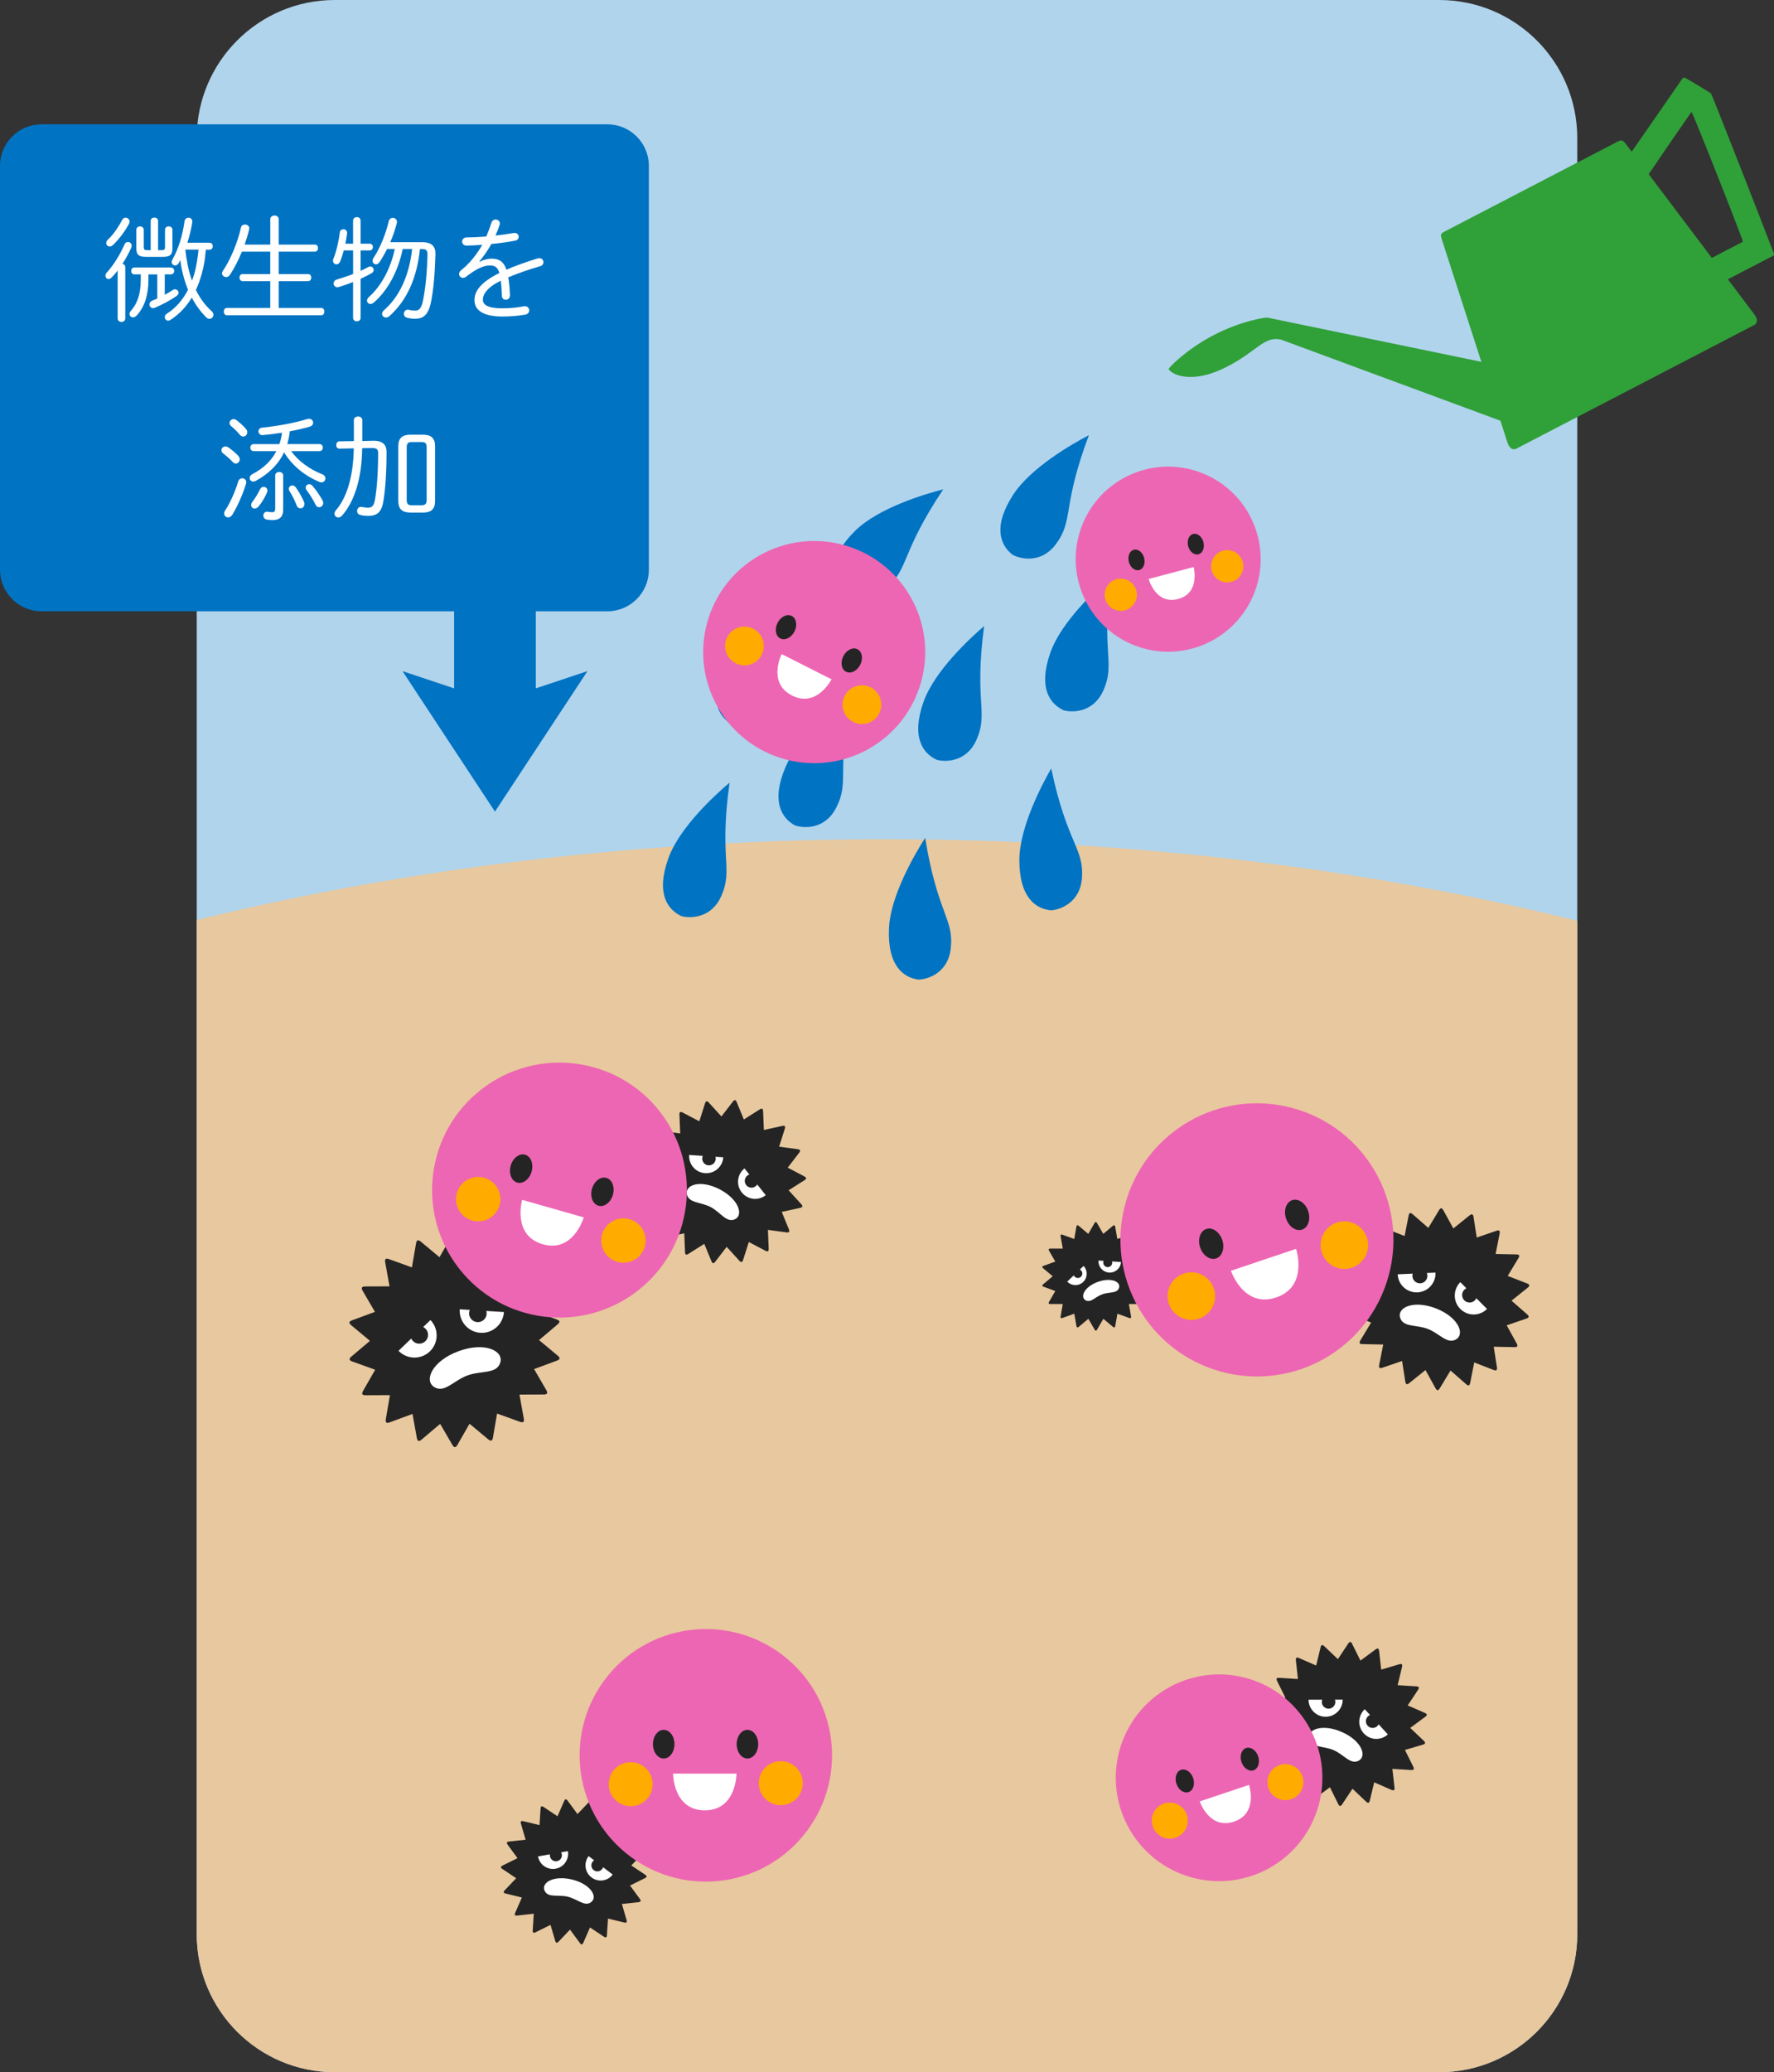 <?xml version="1.0" encoding="utf-8"?>
<!-- Generator: Adobe Illustrator 27.2.0, SVG Export Plug-In . SVG Version: 6.00 Build 0)  -->
<svg version="1.1" id="レイヤー_1" xmlns="http://www.w3.org/2000/svg" xmlns:xlink="http://www.w3.org/1999/xlink" x="0px"
	 y="0px" viewBox="0 0 514 600" style="enable-background:new 0 0 514 600;" xml:space="preserve">
<rect x="0" y="0" width="514" height="600" fill="#333333" stroke="none"/>
<style type="text/css">
	.st0{fill:#B0D4EC;}
	.st1{clip-path:url(#SVGID_00000106851231220172968220000016972966279406625933_);fill:#E8C89E;}
	.st2{fill:#30A038;}
	.st3{fill:#0073C3;}
	.st4{fill:#242424;}
	.st5{fill:#FFFFFF;}
	.st6{fill:#ED66B3;}
	.st7{fill:#FFAB00;}
</style>
<path class="st0" d="M417,600H97c-22.09,0-40-17.91-40-40V40C57,17.91,74.91,0,97,0h320c22.09,0,40,17.91,40,40v520
	C457,582.09,439.09,600,417,600z"/>
<g>
	<defs>
		<path id="SVGID_1_" d="M417,600H97c-22.09,0-40-17.91-40-40V40C57,17.91,74.91,0,97,0h320c22.09,0,40,17.91,40,40v520
			C457,582.09,439.09,600,417,600z"/>
	</defs>
	<clipPath id="SVGID_00000149380734761651067510000007064497320328268951_">
		<use xlink:href="#SVGID_1_"  style="overflow:visible;"/>
	</clipPath>
	
		<ellipse style="clip-path:url(#SVGID_00000149380734761651067510000007064497320328268951_);fill:#E8C89E;" cx="256.54" cy="510" rx="487.59" ry="267"/>
</g>
<path class="st2" d="M513.82,73.03c-2.09-5.64-17.82-45.73-18.07-45.97c-0.25-0.24-4.94-3.08-7.43-4.49
	c-0.3-0.17-0.68-0.09-0.88,0.2c-0.06,0.08-0.12,0.17-0.18,0.26c-2.87,4.18-10.5,15.15-14.49,20.89l-1.5-1.98
	c-0.71-0.94-1.25-1.63-2.3-1.08l-50.6,26.28c-1.05,0.54-0.99,1-0.63,2.13l11.47,35.5l-61.89-12.79c-0.41-0.18-7.69,0.91-15.61,5.02
	s-13.25,9.57-13.09,9.88c0.78,1.51,6.44,4.39,16.04-0.28c9.61-4.67,11.37-9.41,16.53-8.26l63.54,23.48l2.02,6.25
	c0.46,1.43,1.34,2.49,2.67,1.8l68.76-35.71c1.33-0.69,0.97-2.02,0.06-3.22l-7.6-10.07l13.13-6.82
	C514.17,73.83,513.96,73.4,513.82,73.03z M504.71,70.13l-8.73,4.54l-18.28-24.23c3.39-5.04,12.34-18.03,12.39-18.05
	c0.18-0.08,8.61,20.88,14.7,36.92C504.93,69.68,505.1,69.92,504.71,70.13z"/>
<g>
	<path class="st3" d="M305.9,157.61c-3.93,5.26-9.58,4.55-12.49,3.04c-3.46-2.67-5.88-7.96,0.03-17.22
		c5.14-8.06,17.53-15.06,22.06-17.43C307.59,147.02,311.21,150.5,305.9,157.61z"/>
	<path class="st3" d="M282.92,214.23c-2.64,6.01-8.31,6.59-11.48,5.78c-3.98-1.82-7.52-6.43-3.86-16.78
		c3.19-9.01,13.68-18.62,17.56-21.95C282.18,203.53,286.49,206.1,282.92,214.23z"/>
	<path class="st3" d="M223.57,206.14c-3.95,5.25-9.6,4.5-12.5,2.98c-3.45-2.68-5.84-7.99,0.1-17.22
		c5.17-8.04,17.59-14.98,22.14-17.33C225.31,195.56,228.92,199.05,223.57,206.14z"/>
	<path class="st3" d="M319.7,199.9c-2.64,6.01-8.31,6.59-11.48,5.78c-3.98-1.82-7.52-6.43-3.86-16.78
		c3.19-9.01,13.68-18.62,17.56-21.95C318.96,189.2,323.27,191.77,319.7,199.9z"/>
	<path class="st3" d="M256.75,170.27c-5.02,4.23-10.36,2.24-12.85,0.11c-2.76-3.39-3.91-9.09,3.95-16.76
		c6.84-6.68,20.5-10.67,25.45-11.94C260.81,160.34,263.55,164.55,256.75,170.27z"/>
	<path class="st3" d="M275.45,274.81c-0.79,6.52-6.05,8.71-9.33,8.84c-4.33-0.59-9.06-3.98-8.54-14.96
		c0.45-9.55,7.72-21.78,10.48-26.09C271.65,264.78,276.52,265.99,275.45,274.81z"/>
	<path class="st3" d="M242.2,234.02c-3.05,5.82-8.74,6.01-11.85,4.98c-3.84-2.09-7.06-6.93-2.7-17.01
		c3.8-8.77,14.92-17.64,19.02-20.7C242.2,223.3,246.32,226.16,242.2,234.02z"/>
	<path class="st3" d="M313.48,254.32c-0.49,6.55-5.64,8.98-8.9,9.27c-4.35-0.39-9.23-3.55-9.23-14.54c0-9.56,6.69-22.12,9.23-26.55
		C309.22,244.48,314.14,245.47,313.48,254.32z"/>
	<path class="st3" d="M208.94,259.55c-2.68,5.99-8.35,6.53-11.52,5.7c-3.96-1.85-7.48-6.48-3.74-16.81
		c3.25-8.99,13.81-18.53,17.71-21.83C208.27,248.84,212.57,251.44,208.94,259.55z"/>
</g>
<g>
	<path class="st4" d="M161.4,382.08l-6.72-2.42l3.55-6.2c0,0,0.33-0.57,0.15-0.88c-0.18-0.31-0.84-0.3-0.84-0.3l-7.14,0.03
		l1.21-7.04c0,0,0.12-0.65-0.16-0.88c-0.27-0.23-0.89,0-0.89,0l-6.7,2.47l-1.27-7.03c0,0-0.11-0.65-0.45-0.77
		c-0.34-0.12-0.84,0.31-0.84,0.31l-5.45,4.61l-3.59-6.17c0,0-0.33-0.57-0.69-0.57c-0.36,0-0.68,0.58-0.68,0.58l-3.55,6.2l-5.49-4.57
		c0,0-0.04-0.03-0.11-0.08c-0.01-0.01-0.03-0.02-0.05-0.03c-0.01-0.01-0.02-0.01-0.03-0.02c-0.18-0.11-0.45-0.25-0.66-0.17
		c-0.33,0.12-0.44,0.78-0.44,0.78l-1.21,7.04l-6.72-2.42c0,0-0.62-0.23-0.89,0c-0.27,0.23-0.15,0.88-0.15,0.88l1.27,7.03l-7.14,0.03
		c0,0-0.66,0-0.84,0.31c-0.18,0.31,0.16,0.88,0.16,0.88l3.59,6.17l-6.7,2.47c0,0-0.62,0.22-0.68,0.58
		c-0.06,0.35,0.45,0.77,0.45,0.77l5.49,4.57l-5.45,4.61c0,0-0.51,0.42-0.45,0.77c0.06,0.35,0.69,0.57,0.69,0.57l6.72,2.42l-3.55,6.2
		c0,0-0.33,0.57-0.15,0.88c0.18,0.31,0.84,0.3,0.84,0.3l7.14-0.03l-1.21,7.04c0,0-0.12,0.65,0.16,0.88
		c0.27,0.23,0.89-0.01,0.89-0.01l6.7-2.47l1.27,7.03c0,0,0.11,0.65,0.45,0.77c0.34,0.12,0.84-0.31,0.84-0.31l5.45-4.61l3.59,6.17
		c0,0,0.33,0.57,0.69,0.57c0.36,0,0.68-0.58,0.68-0.58l3.55-6.2l5.49,4.57c0,0,0.51,0.43,0.84,0.3c0.33-0.12,0.44-0.78,0.44-0.78
		l1.21-7.04l6.72,2.42c0,0,0.62,0.23,0.89,0c0.27-0.23,0.15-0.88,0.15-0.88l-1.27-7.03l7.14-0.03c0,0,0.66,0,0.84-0.31
		c0.18-0.31-0.16-0.88-0.16-0.88l-3.59-6.17l6.7-2.47c0,0,0.62-0.22,0.68-0.58c0.06-0.35-0.45-0.77-0.45-0.77l-5.49-4.57l5.45-4.61
		c0,0,0.51-0.42,0.45-0.77C162.03,382.3,161.4,382.08,161.4,382.08z"/>
	<path class="st5" d="M122.62,384.24c0.98,0.49,1.57,1.59,1.36,2.73c-0.25,1.38-1.57,2.3-2.96,2.05c-0.85-0.15-1.53-0.72-1.86-1.45
		l-3.69,3.55c2.46,2.55,6.52,2.63,9.08,0.17c2.55-2.46,2.63-6.52,0.17-9.08L122.62,384.24z"/>
	<path class="st5" d="M146.01,379.9l-5.11-0.32c0.22,0.78,0.07,1.64-0.48,2.31c-0.89,1.09-2.5,1.24-3.58,0.35
		c-0.89-0.73-1.16-1.95-0.72-2.96l-2.92-0.18c-0.22,3.54,2.46,6.59,6,6.81C142.73,386.13,145.78,383.44,146.01,379.9z"/>
	<path class="st5" d="M132.85,391.24c-7.67,2.82-10.17,8.58-6.94,10.44c2.94,1.7,5.57-1.97,9.52-3.42c3.95-1.45,8.33-0.37,9.47-3.57
		C146.15,391.17,140.52,388.41,132.85,391.24z"/>
</g>
<g>
	<path class="st4" d="M228.59,355.99l-2.09-5.09l5.38-1.18c0,0,0.5-0.11,0.58-0.37c0.08-0.26-0.26-0.64-0.26-0.64l-3.71-4.07
		l4.65-2.94c0,0,0.43-0.27,0.42-0.54c-0.01-0.27-0.46-0.51-0.46-0.51l-4.87-2.56l3.36-4.36c0,0,0.31-0.4,0.21-0.66
		c-0.1-0.25-0.61-0.32-0.61-0.32l-5.45-0.73l1.67-5.24c0,0,0.16-0.48-0.03-0.69c-0.18-0.2-0.68-0.09-0.68-0.09l-5.38,1.18l-0.22-5.5
		c0,0,0-0.04-0.01-0.1c0-0.01,0-0.03-0.01-0.04c0-0.01,0-0.02,0-0.02c-0.03-0.16-0.09-0.39-0.24-0.47
		c-0.24-0.13-0.67,0.15-0.67,0.15l-4.65,2.94l-2.09-5.09c0,0-0.19-0.47-0.46-0.51c-0.27-0.04-0.58,0.37-0.58,0.37l-3.36,4.36
		l-3.71-4.07c0,0-0.34-0.38-0.61-0.32c-0.27,0.06-0.42,0.55-0.42,0.55l-1.67,5.24l-4.87-2.56c0,0-0.45-0.24-0.68-0.09
		c-0.23,0.15-0.21,0.66-0.21,0.66l0.22,5.5l-5.45-0.73c0,0-0.5-0.07-0.67,0.15c-0.17,0.22,0.03,0.69,0.03,0.69l2.09,5.09l-5.38,1.18
		c0,0-0.5,0.11-0.58,0.37c-0.08,0.26,0.26,0.64,0.26,0.64l3.71,4.07l-4.65,2.94c0,0-0.43,0.27-0.42,0.54
		c0.01,0.27,0.46,0.51,0.46,0.51l4.87,2.56l-3.36,4.36c0,0-0.31,0.4-0.21,0.66c0.1,0.25,0.61,0.32,0.61,0.32l5.45,0.73l-1.67,5.24
		c0,0-0.16,0.48,0.03,0.69c0.18,0.2,0.68,0.09,0.68,0.09l5.38-1.18l0.22,5.5c0,0,0.02,0.51,0.26,0.64c0.24,0.13,0.67-0.15,0.67-0.15
		l4.65-2.94l2.09,5.09c0,0,0.19,0.47,0.46,0.51c0.27,0.04,0.58-0.37,0.58-0.37l3.36-4.36l3.71,4.07c0,0,0.34,0.38,0.61,0.32
		c0.27-0.06,0.42-0.55,0.42-0.55l1.67-5.24l4.87,2.56c0,0,0.45,0.24,0.68,0.09c0.23-0.15,0.21-0.66,0.21-0.66l-0.22-5.5l5.45,0.73
		c0,0,0.5,0.07,0.67-0.15C228.78,356.46,228.59,355.99,228.59,355.99z"/>
	<path class="st5" d="M207.3,334.94c0.23,0.82-0.1,1.72-0.85,2.19c-0.92,0.57-2.13,0.29-2.7-0.63c-0.35-0.57-0.38-1.25-0.13-1.82
		l-3.94-0.27c-0.19,2.73,1.87,5.09,4.6,5.28c2.73,0.19,5.09-1.87,5.28-4.6L207.3,334.94z"/>
	<path class="st5" d="M221.87,346.06l-2.46-3.09c-0.33,0.53-0.9,0.89-1.57,0.92c-1.08,0.05-2-0.79-2.05-1.87
		c-0.04-0.89,0.52-1.67,1.32-1.95l-1.4-1.76c-2.14,1.7-2.49,4.82-0.79,6.95C216.62,347.41,219.73,347.76,221.87,346.06z"/>
	<path class="st5" d="M208.59,344.4c-5.58-2.93-10.16-1.38-9.56,1.43c0.55,2.56,4.01,2.17,6.88,3.67c2.87,1.51,4.52,4.57,6.93,3.57
		C215.5,351.97,214.17,347.33,208.59,344.4z"/>
</g>
<g>
	<path class="st4" d="M409.52,511.62l-2.45-4.93l5.28-1.56c0,0,0.49-0.14,0.55-0.41c0.06-0.27-0.31-0.62-0.31-0.62l-3.99-3.79
		l4.43-3.27c0,0,0.41-0.3,0.38-0.57c-0.03-0.27-0.5-0.47-0.5-0.47l-5.04-2.2l3.04-4.58c0,0,0.29-0.42,0.16-0.67
		c-0.12-0.25-0.63-0.27-0.63-0.27l-5.49-0.34l1.29-5.35c0,0,0.12-0.5-0.08-0.68c-0.2-0.19-0.69-0.04-0.69-0.04l-5.28,1.56
		l-0.61-5.47c0,0,0-0.04-0.02-0.1c0-0.01-0.01-0.03-0.01-0.04c0-0.01,0-0.02,0-0.02c-0.04-0.16-0.12-0.38-0.28-0.45
		c-0.25-0.11-0.66,0.2-0.66,0.2l-4.43,3.27l-2.45-4.93c0,0-0.22-0.46-0.5-0.48c-0.27-0.02-0.55,0.41-0.55,0.41l-3.04,4.58
		l-3.99-3.79c0,0-0.37-0.35-0.63-0.28c-0.26,0.08-0.38,0.57-0.38,0.57l-1.29,5.35l-5.04-2.2c0,0-0.47-0.21-0.69-0.04
		c-0.22,0.16-0.16,0.67-0.16,0.67l0.61,5.47l-5.49-0.34c0,0-0.51-0.04-0.66,0.19c-0.15,0.23,0.08,0.68,0.08,0.68l2.45,4.93
		l-5.28,1.56c0,0-0.49,0.14-0.55,0.41c-0.06,0.27,0.31,0.62,0.31,0.62l3.99,3.79l-4.43,3.27c0,0-0.41,0.3-0.38,0.57
		c0.03,0.27,0.5,0.47,0.5,0.47l5.04,2.2l-3.04,4.59c0,0-0.29,0.42-0.16,0.67c0.12,0.25,0.63,0.27,0.63,0.27l5.49,0.34l-1.29,5.35
		c0,0-0.12,0.49,0.08,0.68c0.2,0.19,0.69,0.04,0.69,0.04l5.28-1.56l0.61,5.47c0,0,0.05,0.51,0.3,0.62c0.25,0.11,0.66-0.2,0.66-0.2
		l4.43-3.27l2.45,4.93c0,0,0.22,0.46,0.5,0.48c0.27,0.02,0.55-0.41,0.55-0.41l3.04-4.58l3.99,3.79c0,0,0.37,0.35,0.63,0.28
		c0.26-0.08,0.38-0.57,0.38-0.57l1.29-5.35l5.04,2.2c0,0,0.47,0.21,0.69,0.04c0.22-0.16,0.16-0.67,0.16-0.67l-0.62-5.47l5.49,0.34
		c0,0,0.51,0.04,0.66-0.19C409.75,512.07,409.52,511.62,409.52,511.62z"/>
	<path class="st5" d="M386.79,492.13c0.28,0.8,0.02,1.72-0.7,2.24c-0.88,0.64-2.1,0.44-2.74-0.44c-0.39-0.54-0.47-1.22-0.26-1.8
		l-3.95,0.01c0.01,2.73,2.23,4.94,4.96,4.94c2.73-0.01,4.94-2.23,4.94-4.96L386.79,492.13z"/>
	<path class="st5" d="M402.12,502.19l-2.67-2.91c-0.29,0.55-0.84,0.95-1.5,1.03c-1.08,0.13-2.05-0.64-2.18-1.72
		c-0.1-0.88,0.4-1.7,1.18-2.03l-1.52-1.66c-2.01,1.85-2.14,4.98-0.29,6.99C396.98,503.91,400.11,504.04,402.12,502.19z"/>
	<path class="st5" d="M388.75,501.48c-5.77-2.52-10.23-0.65-9.43,2.11c0.73,2.51,4.15,1.88,7.12,3.17c2.97,1.3,4.83,4.24,7.17,3.07
		C396.19,508.54,394.53,504,388.75,501.48z"/>
</g>
<g>
	<path class="st4" d="M185.44,549.89l-2.9-3.94l4.38-2.17c0,0,0.41-0.2,0.42-0.44c0.02-0.24-0.36-0.49-0.36-0.49l-4.07-2.71
		l3.37-3.53c0,0,0.31-0.33,0.25-0.56c-0.07-0.23-0.51-0.34-0.51-0.34l-4.75-1.16l1.96-4.47c0,0,0.18-0.41,0.04-0.61
		c-0.14-0.2-0.59-0.14-0.59-0.14l-4.86,0.54l0.31-4.87c0,0,0.03-0.45-0.17-0.59c-0.2-0.14-0.61,0.07-0.61,0.07l-4.38,2.17
		l-1.37-4.69c0,0-0.01-0.04-0.03-0.09c0-0.01-0.01-0.02-0.01-0.04c0-0.01-0.01-0.01-0.01-0.02c-0.06-0.13-0.16-0.32-0.31-0.35
		c-0.24-0.06-0.55,0.27-0.55,0.27l-3.37,3.53l-2.9-3.94c0,0-0.27-0.37-0.51-0.34c-0.24,0.03-0.42,0.44-0.42,0.44l-1.96,4.47
		l-4.07-2.71c0,0-0.38-0.25-0.59-0.15c-0.22,0.11-0.24,0.56-0.24,0.56l-0.31,4.87l-4.75-1.15c0,0-0.44-0.11-0.61,0.07
		c-0.17,0.18-0.04,0.61-0.04,0.61l1.37,4.69l-4.86,0.54c0,0-0.45,0.05-0.55,0.27c-0.1,0.22,0.17,0.59,0.17,0.59l2.89,3.94
		l-4.38,2.17c0,0-0.41,0.2-0.42,0.44c-0.02,0.24,0.36,0.49,0.36,0.49l4.07,2.71l-3.37,3.53c0,0-0.32,0.33-0.25,0.56
		c0.07,0.23,0.51,0.34,0.51,0.34l4.75,1.16l-1.96,4.48c0,0-0.19,0.41-0.04,0.61c0.15,0.2,0.59,0.14,0.59,0.14l4.86-0.54l-0.31,4.88
		c0,0-0.03,0.45,0.17,0.59c0.2,0.13,0.61-0.07,0.61-0.07l4.38-2.17l1.37,4.69c0,0,0.12,0.44,0.36,0.49
		c0.24,0.06,0.55-0.27,0.55-0.27l3.37-3.53l2.9,3.94c0,0,0.27,0.37,0.51,0.34c0.24-0.03,0.42-0.44,0.42-0.44l1.96-4.47l4.07,2.71
		c0,0,0.38,0.25,0.59,0.15c0.22-0.11,0.24-0.56,0.24-0.56l0.31-4.87l4.75,1.15c0,0,0.44,0.11,0.61-0.07
		c0.17-0.18,0.04-0.61,0.04-0.61l-1.37-4.69l4.86-0.54c0,0,0.45-0.05,0.55-0.27C185.72,550.26,185.44,549.89,185.44,549.89z"/>
	<path class="st5" d="M162.58,536.33c0.37,0.66,0.29,1.5-0.27,2.07c-0.67,0.69-1.77,0.71-2.46,0.04c-0.43-0.41-0.6-0.99-0.51-1.53
		l-3.45,0.61c0.42,2.39,2.7,3.98,5.09,3.56c2.39-0.42,3.98-2.7,3.56-5.09L162.58,536.33z"/>
	<path class="st5" d="M177.53,542.78l-2.78-2.13c-0.17,0.52-0.59,0.96-1.16,1.13c-0.92,0.28-1.89-0.25-2.17-1.17
		c-0.23-0.76,0.09-1.55,0.72-1.96l-1.59-1.22c-1.48,1.92-1.11,4.68,0.81,6.16C173.29,545.07,176.05,544.71,177.53,542.78z"/>
	<path class="st5" d="M165.73,544.21c-5.44-1.32-9.05,1-7.92,3.29c1.02,2.08,3.91,1.01,6.71,1.69c2.8,0.68,4.88,2.97,6.74,1.58
		C173.31,549.24,171.16,545.53,165.73,544.21z"/>
</g>
<g>
	<path class="st4" d="M439.49,389.08l-2.94-5.34l5.77-1.97c0,0,0.54-0.18,0.59-0.48c0.06-0.3-0.37-0.67-0.37-0.67l-4.59-4.01
		l4.75-3.82c0,0,0.44-0.35,0.4-0.65c-0.05-0.3-0.58-0.5-0.58-0.5l-5.68-2.2l3.15-5.21c0,0,0.29-0.48,0.15-0.75
		c-0.15-0.27-0.71-0.27-0.71-0.27l-6.09-0.12l1.18-5.98c0,0,0.11-0.56-0.12-0.75c-0.23-0.2-0.76-0.01-0.76-0.01l-5.77,1.97
		l-0.94-6.02c0,0-0.01-0.05-0.02-0.11c0-0.02-0.01-0.03-0.01-0.05c0-0.01-0.01-0.02-0.01-0.03c-0.05-0.17-0.15-0.42-0.33-0.49
		c-0.28-0.11-0.72,0.25-0.72,0.25l-4.75,3.82l-2.94-5.34c0,0-0.27-0.5-0.57-0.5c-0.3-0.01-0.59,0.48-0.59,0.48l-3.15,5.21
		l-4.59-4.01c0,0-0.42-0.37-0.71-0.28c-0.29,0.1-0.39,0.65-0.39,0.65l-1.18,5.98l-5.68-2.2c0,0-0.52-0.21-0.76-0.02
		c-0.24,0.19-0.15,0.75-0.15,0.75l0.94,6.02l-6.09-0.12c0,0-0.56-0.02-0.72,0.24c-0.16,0.26,0.12,0.75,0.12,0.75l2.94,5.34
		l-5.77,1.97c0,0-0.54,0.18-0.6,0.48c-0.06,0.3,0.37,0.67,0.37,0.67l4.59,4.01l-4.75,3.82c0,0-0.44,0.35-0.4,0.65
		c0.05,0.3,0.58,0.5,0.58,0.5l5.68,2.2l-3.15,5.22c0,0-0.3,0.48-0.15,0.75c0.15,0.27,0.71,0.27,0.71,0.27l6.09,0.12l-1.18,5.98
		c0,0-0.11,0.55,0.12,0.75c0.23,0.2,0.76,0.01,0.76,0.01l5.77-1.97l0.94,6.02c0,0,0.08,0.56,0.37,0.67
		c0.28,0.11,0.72-0.25,0.72-0.25l4.75-3.82l2.94,5.34c0,0,0.27,0.5,0.57,0.5c0.3,0.01,0.59-0.48,0.59-0.48l3.15-5.22l4.59,4.01
		c0,0,0.42,0.38,0.71,0.28c0.29-0.1,0.39-0.65,0.39-0.65l1.18-5.98l5.68,2.2c0,0,0.52,0.21,0.76,0.02c0.24-0.19,0.15-0.75,0.15-0.75
		l-0.94-6.02l6.09,0.12c0,0,0.56,0.01,0.72-0.24C439.76,389.57,439.49,389.08,439.49,389.08z"/>
	<path class="st5" d="M413.42,368.59c0.35,0.87,0.11,1.9-0.66,2.52c-0.94,0.75-2.31,0.59-3.05-0.35c-0.46-0.58-0.58-1.32-0.38-1.98
		l-4.36,0.19c0.13,3.02,2.69,5.37,5.72,5.23c3.02-0.14,5.37-2.7,5.23-5.72L413.42,368.59z"/>
	<path class="st5" d="M430.85,379l-3.09-3.09c-0.3,0.62-0.88,1.09-1.61,1.21c-1.18,0.19-2.3-0.61-2.49-1.8
		c-0.16-0.97,0.36-1.9,1.21-2.31l-1.76-1.76c-2.14,2.14-2.14,5.61,0,7.75C425.24,381.14,428.71,381.14,430.85,379z"/>
	<path class="st5" d="M416.03,378.84c-6.51-2.52-11.35-0.24-10.33,2.78c0.92,2.74,4.68,1.88,8.03,3.18c3.35,1.3,5.55,4.46,8.08,3.05
		C424.59,386.3,422.53,381.35,416.03,378.84z"/>
</g>
<g>
	<path class="st4" d="M332.66,366.56l-3.42-1.25l1.82-3.15c0,0,0.17-0.29,0.08-0.45c-0.09-0.16-0.43-0.16-0.43-0.16l-3.64,0
		l0.63-3.59c0,0,0.06-0.33-0.08-0.45c-0.14-0.12-0.46,0-0.46,0l-3.42,1.24l-0.63-3.59c0,0-0.06-0.33-0.23-0.39
		c-0.17-0.06-0.43,0.16-0.43,0.16l-2.79,2.34l-1.82-3.15c0,0-0.17-0.29-0.35-0.29c-0.18,0-0.35,0.29-0.35,0.29l-1.82,3.15
		l-2.79-2.34c0,0-0.02-0.02-0.05-0.04c-0.01-0.01-0.02-0.01-0.02-0.02c0,0-0.01-0.01-0.01-0.01c-0.09-0.06-0.23-0.13-0.34-0.09
		c-0.17,0.06-0.23,0.39-0.23,0.39l-0.63,3.59l-3.42-1.25c0,0-0.32-0.12-0.45,0c-0.14,0.12-0.08,0.45-0.08,0.45l0.63,3.58l-3.64,0
		c0,0-0.34,0-0.43,0.15c-0.09,0.16,0.08,0.45,0.08,0.45l1.82,3.15l-3.42,1.24c0,0-0.32,0.11-0.35,0.29
		c-0.03,0.18,0.23,0.39,0.23,0.39l2.79,2.34l-2.79,2.34c0,0-0.26,0.21-0.23,0.39c0.03,0.18,0.35,0.29,0.35,0.29l3.42,1.25
		l-1.82,3.15c0,0-0.17,0.29-0.08,0.45c0.09,0.16,0.43,0.16,0.43,0.16l3.64,0l-0.63,3.59c0,0-0.06,0.33,0.08,0.45
		c0.14,0.12,0.46,0,0.46,0l3.42-1.24l0.63,3.59c0,0,0.06,0.33,0.23,0.39c0.17,0.06,0.43-0.16,0.43-0.16l2.79-2.34l1.82,3.15
		c0,0,0.17,0.29,0.35,0.29c0.18,0,0.35-0.29,0.35-0.29l1.82-3.15l2.79,2.34c0,0,0.26,0.22,0.43,0.16c0.17-0.06,0.23-0.4,0.23-0.4
		l0.63-3.58l3.42,1.25c0,0,0.32,0.12,0.45,0c0.14-0.12,0.08-0.45,0.08-0.45l-0.63-3.59l3.64,0c0,0,0.34,0,0.43-0.15
		c0.09-0.16-0.08-0.45-0.08-0.45l-1.82-3.15l3.42-1.24c0,0,0.32-0.11,0.35-0.29c0.03-0.18-0.23-0.39-0.23-0.39l-2.79-2.34l2.79-2.34
		c0,0,0.26-0.22,0.23-0.39C332.98,366.68,332.66,366.56,332.66,366.56z"/>
	<path class="st5" d="M312.88,367.59c0.5,0.25,0.8,0.81,0.69,1.39c-0.13,0.71-0.81,1.17-1.51,1.04c-0.43-0.08-0.78-0.37-0.95-0.74
		l-1.89,1.8c1.25,1.31,3.32,1.36,4.63,0.11c1.31-1.25,1.36-3.32,0.11-4.63L312.88,367.59z"/>
	<path class="st5" d="M324.81,365.42l-2.6-0.18c0.11,0.4,0.03,0.84-0.25,1.18c-0.46,0.55-1.28,0.63-1.83,0.17
		c-0.45-0.38-0.59-1-0.36-1.51l-1.49-0.1c-0.12,1.8,1.24,3.36,3.05,3.49C323.13,368.59,324.69,367.23,324.81,365.42z"/>
	<path class="st5" d="M318.08,371.17c-3.92,1.42-5.2,4.35-3.56,5.31c1.49,0.87,2.84-0.99,4.86-1.73c2.02-0.73,4.25-0.17,4.83-1.8
		C324.86,371.17,322,369.75,318.08,371.17z"/>
</g>
<path class="st3" d="M176,177H12c-6.6,0-12-5.4-12-12V48c0-6.6,5.4-12,12-12h164c6.6,0,12,5.4,12,12v117
	C188,171.6,182.6,177,176,177z"/>
<g>
	<path class="st5" d="M34.08,78.35c-0.56,0.73-1.12,1.39-1.65,1.91c-0.33,0.36-0.66,0.53-0.99,0.53c-0.5,0-0.89-0.43-0.89-0.96
		c0-0.3,0.13-0.63,0.43-0.96c1.81-1.95,3.83-5.15,5.05-8.02c0.23-0.56,0.66-0.79,1.06-0.79c0.53,0,1.06,0.43,1.06,1.09
		c0,0.2-0.03,0.4-0.13,0.59c-0.66,1.52-1.58,3.17-2.54,4.65c0.43,0.07,0.82,0.4,0.82,0.99v14.82c0,0.66-0.56,1.02-1.09,1.02
		c-0.56,0-1.12-0.36-1.12-1.02V78.35z M36.39,63.03c0.59,0,1.16,0.5,1.16,1.12c0,0.2-0.07,0.4-0.17,0.63
		c-1.12,2.18-3.1,4.72-4.69,6.2c-0.3,0.26-0.63,0.4-0.92,0.4c-0.56,0-0.99-0.46-0.99-0.99c0-0.33,0.13-0.66,0.46-0.99
		c1.39-1.22,3.04-3.56,4.13-5.68C35.6,63.23,36,63.03,36.39,63.03z M38.93,79.44c-0.63,0-0.92-0.5-0.92-0.99
		c0-0.49,0.3-0.99,0.92-0.99h10.59c0.63,0,0.96,0.5,0.96,0.99c0,0.5-0.33,0.99-0.96,0.99h-1.78v5.91c0.79-0.4,1.55-0.86,2.28-1.35
		c0.23-0.17,0.46-0.23,0.66-0.23c0.59,0,1.06,0.46,1.06,0.99c0,0.33-0.2,0.66-0.59,0.96c-1.91,1.29-4.16,2.51-6.24,3.37
		c-0.2,0.07-0.36,0.13-0.56,0.13c-0.63,0-1.06-0.53-1.06-1.09c0-0.43,0.26-0.86,0.83-1.09c0.5-0.2,0.96-0.4,1.45-0.59v-7h-2.57v1.65
		c0,4.26-1.09,7.76-3.4,10.26c-0.33,0.36-0.73,0.53-1.06,0.53c-0.56,0-1.02-0.43-1.02-0.99c0-0.26,0.1-0.59,0.4-0.89
		c1.95-2.18,2.87-5.05,2.87-9.18v-1.39H38.93z M43.65,63.99c0-0.66,0.53-0.99,1.09-0.99c0.53,0,1.06,0.33,1.06,0.99v8.45h1.09
		c0.69,0,0.92-0.2,0.92-0.92v-4.98c0-0.66,0.53-0.99,1.09-0.99c0.53,0,1.06,0.33,1.06,0.99v5.45c0,1.82-0.79,2.38-2.74,2.38h-4.98
		c-1.95,0-2.74-0.56-2.74-2.38v-5.45c0-0.66,0.53-0.99,1.09-0.99c0.53,0,1.06,0.33,1.06,0.99v4.98c0,0.73,0.23,0.92,0.92,0.92h1.09
		V63.99z M59.66,72.28c-0.1,0.66-0.17,1.42-0.23,2.11c-0.17,1.55-0.5,3.07-0.89,4.59c-0.46,1.72-1.02,3.37-1.78,4.98
		c1.19,2.44,2.71,4.46,4.52,6.11c0.4,0.33,0.56,0.73,0.56,1.06c0,0.66-0.56,1.19-1.16,1.19c-0.3,0-0.63-0.13-0.92-0.43
		c-1.65-1.65-3.04-3.53-4.19-5.71c-1.65,2.71-3.73,4.88-6.21,6.47c-0.23,0.13-0.43,0.2-0.63,0.2c-0.56,0-0.99-0.46-0.99-1.02
		c0-0.36,0.17-0.73,0.63-1.02c2.54-1.62,4.59-3.96,6.11-6.9c-1.12-2.77-1.88-5.64-2.24-8.61c-0.13,0.3-0.3,0.56-0.43,0.83
		c-0.26,0.5-0.69,0.73-1.06,0.73c-0.53,0-1.02-0.43-1.02-0.99c0-0.2,0.07-0.43,0.2-0.66c1.85-3.27,2.97-7.13,3.53-11.12
		c0.1-0.73,0.63-1.06,1.16-1.06c0.63,0,1.22,0.5,1.09,1.39c-0.33,1.91-0.79,3.93-1.42,5.87h6.4c0.66,0,0.96,0.5,0.96,0.99
		c0,0.53-0.3,1.02-0.96,1.02H59.66z M53.69,72.28c0.36,3.04,0.89,6.11,1.95,8.98c0.3-0.86,0.59-1.72,0.83-2.61
		c0.53-2.11,0.83-4.22,1.06-6.37H53.69z"/>
	<path class="st5" d="M70.09,72.87c-0.99,2.38-2.11,4.69-3.56,6.83c-0.26,0.36-0.63,0.53-0.99,0.53c-0.59,0-1.22-0.46-1.22-1.09
		c0-0.23,0.1-0.46,0.26-0.73c2.11-3,4.29-8.22,5.25-12.57c0.13-0.56,0.63-0.83,1.12-0.83c0.69,0,1.45,0.5,1.25,1.35
		c-0.33,1.42-0.79,2.94-1.32,4.46h7.43v-7.36c0-0.69,0.63-1.06,1.22-1.06c0.63,0,1.22,0.36,1.22,1.06v7.36h10.5
		c0.59,0,0.89,0.5,0.89,1.02c0,0.5-0.3,1.02-0.89,1.02h-10.5v6.5h8.55c0.59,0,0.89,0.5,0.89,1.02c0,0.49-0.3,1.02-0.89,1.02h-8.55
		v7.76h12.34c0.59,0,0.89,0.53,0.89,1.06c0,0.53-0.3,1.06-0.89,1.06H65.73c-0.59,0-0.89-0.53-0.89-1.06c0-0.53,0.3-1.06,0.89-1.06
		h12.57v-7.76h-8.02c-0.59,0-0.89-0.53-0.89-1.02c0-0.53,0.3-1.02,0.89-1.02h8.02v-6.5H70.09z"/>
	<path class="st5" d="M104.48,92.05c0,0.66-0.53,0.99-1.09,0.99c-0.53,0-1.09-0.33-1.09-0.99v-10.4c-1.35,0.56-2.74,1.02-4.09,1.45
		c-0.17,0.03-0.3,0.07-0.46,0.07c-0.66,0-1.09-0.53-1.09-1.09c0-0.5,0.3-0.96,0.96-1.16c1.55-0.46,3.17-0.99,4.69-1.58v-6.83h-2.71
		c-0.3,1.15-0.66,2.28-1.02,3.17c-0.23,0.59-0.69,0.86-1.09,0.86c-0.53,0-1.02-0.43-1.02-1.02c0-0.17,0.03-0.33,0.1-0.53
		c0.83-1.95,1.55-4.95,1.88-7.66c0.07-0.66,0.56-0.96,1.02-0.96c0.59,0,1.19,0.43,1.09,1.19c-0.1,0.96-0.3,1.98-0.5,3h2.24v-6.7
		c0-0.66,0.56-0.99,1.09-0.99c0.56,0,1.09,0.33,1.09,0.99v6.7h2.61c0.63,0,0.96,0.49,0.96,0.96c0,0.5-0.33,0.99-0.96,0.99h-2.61
		v5.91c0.79-0.36,1.52-0.73,2.21-1.09c0.2-0.13,0.4-0.17,0.59-0.17c0.56,0,0.99,0.5,0.99,1.02c0,0.33-0.17,0.69-0.59,0.92
		c-0.99,0.56-2.08,1.12-3.2,1.62V92.05z M112.14,72.11c-0.66,1.32-1.39,2.61-2.18,3.8c-0.3,0.43-0.66,0.63-1.02,0.63
		c-0.53,0-0.99-0.43-0.99-1.02c0-0.26,0.1-0.59,0.3-0.89c1.95-2.94,3.47-6.8,4.39-10.56c0.17-0.66,0.66-0.99,1.16-0.99
		c0.63,0,1.22,0.46,1.22,1.19c0,0.13-0.03,0.26-0.07,0.4c-0.46,1.82-1.09,3.66-1.88,5.45h9.14c3,0,4.03,1.29,3.96,3.56
		c-0.17,5.51-0.56,10.2-1.29,13.76c-0.79,3.86-2.31,4.85-4.59,4.85c-0.83,0-1.62-0.07-2.48-0.33c-0.56-0.2-0.79-0.63-0.79-1.09
		c0-0.69,0.56-1.39,1.49-1.16c0.59,0.17,1.16,0.23,1.72,0.23c1.06,0,1.81-0.46,2.31-2.81c0.73-3.53,1.19-8.19,1.32-13.3
		c0.03-1.29-0.33-1.72-1.55-1.72h-0.63c-0.92,8.55-3.83,14.95-8.91,19.47c-0.3,0.26-0.63,0.36-0.92,0.36
		c-0.63,0-1.16-0.46-1.16-1.06c0-0.33,0.2-0.73,0.63-1.12c4.32-3.76,7.26-9.9,8.09-17.66h-2.74c-1.25,6.24-4.26,11.98-8.38,15.51
		c-0.33,0.26-0.66,0.4-0.96,0.4c-0.56,0-0.99-0.43-0.99-0.96c0-0.33,0.17-0.73,0.59-1.09c3.53-3.14,6.24-8.19,7.46-13.86H112.14z"/>
	<path class="st5" d="M138.97,75.81c1.09-0.59,2.34-0.92,3.4-0.92c2.08,0,3.5,0.66,4.36,3.2c2.57-1.12,5.64-2.21,9.04-3.27
		c0.17-0.07,0.33-0.07,0.5-0.07c0.76,0,1.19,0.56,1.19,1.16c0,0.5-0.3,0.99-0.99,1.19c-3.37,0.96-6.44,2.05-9.21,3.2
		c0.26,1.39,0.4,3.07,0.5,5.15c0.03,0.89-0.59,1.35-1.22,1.35c-0.56,0-1.12-0.36-1.12-1.16c-0.07-1.78-0.17-3.23-0.33-4.36
		c-3.99,1.95-5.18,3.96-5.18,5.48s1.42,2.51,5.61,2.51c2.24,0,4.36-0.2,6.14-0.56c1.06-0.23,1.68,0.46,1.68,1.16
		c0,0.56-0.4,1.12-1.22,1.25c-1.95,0.33-4.03,0.53-6.6,0.53c-5.54,0-8.05-1.85-8.05-4.75c0-2.38,1.52-5.05,7.23-7.85
		c-0.56-1.82-1.42-2.18-2.84-2.18c-1.82,0-3.99,1.06-6.77,3.23c-0.3,0.23-0.63,0.36-0.92,0.36c-0.66,0-1.16-0.53-1.16-1.12
		c0-0.33,0.17-0.73,0.56-1.06c2.48-1.95,4.62-4.69,6.17-7.39c-1.62,0.13-3.17,0.2-4.49,0.23c-0.89,0-1.35-0.56-1.35-1.16
		c0-0.63,0.46-1.22,1.39-1.22c1.65,0,3.6-0.1,5.61-0.26c0.56-1.32,1.06-2.64,1.48-3.96c0.2-0.66,0.73-0.96,1.22-0.96
		c0.63,0,1.22,0.43,1.22,1.12c0,0.17,0,0.3-0.07,0.46c-0.33,1.06-0.73,2.08-1.19,3.07c1.81-0.2,3.63-0.46,5.18-0.73
		c0.99-0.2,1.55,0.46,1.55,1.09c0,0.5-0.33,0.99-1.06,1.12c-2.08,0.4-4.49,0.73-6.87,0.96c-1.09,1.95-2.31,3.7-3.47,5.05
		L138.97,75.81z"/>
	<path class="st5" d="M69.03,131.98c0.3,0.33,0.43,0.69,0.43,1.02c0,0.66-0.53,1.22-1.12,1.22c-0.33,0-0.66-0.17-0.96-0.5
		c-0.83-0.92-2.01-1.88-2.67-2.38c-0.4-0.3-0.56-0.66-0.56-0.99c0-0.56,0.53-1.09,1.19-1.09c0.23,0,0.53,0.1,0.79,0.26
		C66.99,130.1,68.24,131.12,69.03,131.98z M70.19,138.48c0.59,0,1.16,0.43,1.16,1.16c0,0.17-0.03,0.33-0.1,0.53
		c-0.86,2.9-2.51,6.57-3.96,8.91c-0.33,0.5-0.79,0.73-1.19,0.73c-0.63,0-1.16-0.46-1.16-1.12c0-0.26,0.07-0.53,0.26-0.83
		c1.45-2.15,2.94-5.54,3.8-8.38C69.2,138.78,69.69,138.48,70.19,138.48z M71.24,124.16c0.3,0.33,0.4,0.69,0.4,1.02
		c0,0.69-0.53,1.22-1.15,1.22c-0.36,0-0.73-0.17-1.02-0.53c-0.73-0.92-1.75-1.88-2.41-2.41c-0.4-0.33-0.56-0.66-0.56-0.99
		c0-0.59,0.56-1.12,1.19-1.12c0.26,0,0.5,0.07,0.73,0.23C69.3,122.21,70.55,123.33,71.24,124.16z M73.49,130.63
		c-0.63,0-0.96-0.53-0.96-1.02c0-0.53,0.33-1.02,0.96-1.02h7.46c0.36-1.06,0.63-2.18,0.76-3.3c-1.91,0.3-3.8,0.53-5.54,0.69
		c-0.83,0.07-1.29-0.49-1.29-1.09c0-0.5,0.33-0.99,1.06-1.06c4.19-0.43,9.31-1.32,13.14-2.51c0.17-0.03,0.33-0.07,0.46-0.07
		c0.69,0,1.19,0.56,1.19,1.12c0,0.5-0.33,0.99-1.06,1.19c-1.72,0.5-3.7,0.96-5.71,1.32c-0.13,1.25-0.36,2.48-0.73,3.7h9.34
		c0.66,0,0.96,0.5,0.96,1.02c0,0.5-0.3,1.02-0.96,1.02h-8.22c2.11,2.9,5.41,5.31,9.08,6.73c0.59,0.23,0.86,0.69,0.86,1.16
		c0,0.59-0.46,1.16-1.12,1.16c-0.17,0-0.33-0.03-0.53-0.1c-4.36-1.75-8.15-4.92-10.33-8.61c-1.65,3.5-4.46,6.24-8.22,8.28
		c-0.26,0.13-0.49,0.2-0.69,0.2c-0.63,0-1.06-0.5-1.06-1.02c0-0.4,0.23-0.86,0.83-1.16c3.14-1.65,5.45-3.83,6.9-6.63H73.49z
		 M76.39,140.96c0.56,0,1.09,0.43,1.09,1.09c0,0.23-0.07,0.46-0.17,0.69c-0.56,1.25-1.45,2.81-2.38,3.89
		c-0.36,0.43-0.79,0.63-1.16,0.63c-0.56,0-0.99-0.43-0.99-1.02c0-0.3,0.1-0.63,0.36-0.96c0.83-1.09,1.58-2.31,2.18-3.56
		C75.6,141.19,76,140.96,76.39,140.96z M79.73,137.72c0-0.73,0.59-1.06,1.16-1.06c0.59,0,1.16,0.33,1.16,1.06v9.9
		c0,2.11-1.19,2.97-2.94,2.97c-0.59,0-1.19-0.03-1.75-0.13c-0.76-0.13-1.06-0.66-1.06-1.16c0-0.66,0.46-1.25,1.29-1.12
		c0.53,0.1,0.89,0.13,1.32,0.13c0.56,0,0.83-0.23,0.83-1.15V137.72z M88.04,145.21c0.1,0.26,0.17,0.49,0.17,0.73
		c0,0.76-0.56,1.25-1.16,1.25c-0.46,0-0.89-0.26-1.12-0.89c-0.56-1.49-1.39-3.1-2.05-4.09c-0.13-0.23-0.2-0.46-0.2-0.66
		c0-0.56,0.46-0.99,0.99-0.99c0.36,0,0.76,0.17,1.06,0.59C86.52,142.24,87.42,143.83,88.04,145.21z M93.42,144.82
		c0.17,0.3,0.23,0.56,0.23,0.83c0,0.73-0.59,1.22-1.19,1.22c-0.4,0-0.83-0.23-1.06-0.79c-0.69-1.45-1.85-3.23-2.57-4.16
		c-0.17-0.26-0.26-0.5-0.26-0.73c0-0.56,0.46-0.99,1.02-0.99c0.33,0,0.69,0.17,0.99,0.53C91.48,141.75,92.7,143.5,93.42,144.82z"/>
	<path class="st5" d="M98.34,129.9c-0.63,0-0.92-0.5-0.92-1.02c0-0.53,0.3-1.09,0.92-1.09l4.19-0.07v-6.07
		c0-0.73,0.63-1.06,1.22-1.06c0.63,0,1.22,0.33,1.22,1.06v6.04l3.3-0.07c2.64-0.03,3.73,1.25,3.73,3.17
		c0,6.07-0.36,10.89-0.89,14.19c-0.53,3.27-1.78,4.39-4.39,4.39c-0.89,0-1.65-0.1-2.34-0.26c-0.66-0.17-0.92-0.66-0.92-1.16
		c0-0.66,0.53-1.35,1.35-1.16c0.5,0.1,1.22,0.2,1.78,0.2c1.19,0,1.75-0.46,2.08-2.44c0.53-3.1,0.89-7.66,0.89-13.43
		c0-0.96-0.43-1.42-1.78-1.39l-2.84,0.03c-0.1,8.78-2.24,15.45-5.84,19.54c-0.33,0.36-0.73,0.53-1.09,0.53
		c-0.59,0-1.09-0.46-1.09-1.09c0-0.3,0.13-0.69,0.46-1.06c3.04-3.5,5.02-9.7,5.12-17.86L98.34,129.9z M118.83,148.41
		c-2.28-0.03-3.4-0.99-3.43-3.3v-15.94c0-2.31,1.19-3.3,3.43-3.3h3.8c2.24,0,3.43,0.99,3.43,3.3v15.94c0,2.31-1.19,3.3-3.43,3.3
		H118.83z M122.23,146.3c1.09-0.03,1.39-0.56,1.39-1.58v-15.15c0-1.19-0.4-1.58-1.39-1.58h-3c-0.99,0-1.39,0.4-1.39,1.58v15.15
		c0,1.19,0.4,1.58,1.39,1.58H122.23z"/>
</g>
<polygon class="st3" points="143.41,235 170.21,194.32 155.25,199.31 155.25,166.14 143.41,166.14 131.57,166.14 131.57,199.31 
	116.61,194.32 "/>
<g>
	
		<ellipse transform="matrix(0.368 -0.93 0.93 0.368 63.265 417.066)" class="st6" cx="338.46" cy="161.99" rx="26.79" ry="26.79"/>
	<path class="st4" d="M331.5,161.53c0.43,1.62-0.21,3.21-1.43,3.53c-1.22,0.32-2.56-0.73-2.99-2.35c-0.43-1.62,0.21-3.21,1.43-3.53
		C329.73,158.85,331.07,159.9,331.5,161.53z"/>
	<path class="st4" d="M344.26,158.14c0.43,1.62,1.77,2.68,2.99,2.35c1.22-0.32,1.86-1.91,1.43-3.53c-0.43-1.62-1.77-2.68-2.99-2.35
		C344.47,154.93,343.83,156.51,344.26,158.14z"/>
	<path class="st5" d="M345.85,164.18c0,0,2,7.53-4.51,9.26c-6.51,1.73-8.52-5.8-8.52-5.8L345.85,164.18z"/>
	
		<ellipse transform="matrix(0.498 -0.867 0.867 0.498 13.757 368.05)" class="st7" cx="324.76" cy="172.14" rx="4.67" ry="4.67"/>
	
		<ellipse transform="matrix(0.991 -0.137 0.137 0.991 -19.084 50.127)" class="st7" cx="355.39" cy="164" rx="4.67" ry="4.67"/>
</g>
<g>
	
		<ellipse transform="matrix(0.893 -0.449 0.449 0.893 -59.666 126.185)" class="st6" cx="236.05" cy="188.82" rx="32.18" ry="32.18"/>
	<path class="st4" d="M230.19,182.84c-0.91,1.8-2.75,2.71-4.1,2.02c-1.36-0.68-1.71-2.7-0.8-4.5c0.91-1.8,2.75-2.71,4.1-2.02
		C230.74,179.02,231.1,181.04,230.19,182.84z"/>
	<path class="st4" d="M244.34,190c-0.91,1.8-0.55,3.82,0.8,4.5c1.35,0.68,3.19-0.22,4.1-2.02c0.91-1.8,0.55-3.82-0.8-4.5
		C247.09,187.29,245.25,188.2,244.34,190z"/>
	<path class="st5" d="M240.93,196.69c0,0-4.22,8.35-11.44,4.7c-7.23-3.65-3.01-12-3.01-12L240.93,196.69z"/>
	
		<ellipse transform="matrix(0.949 -0.316 0.316 0.949 -48.046 77.758)" class="st7" cx="215.66" cy="186.97" rx="5.61" ry="5.61"/>
	
		<ellipse transform="matrix(0.557 -0.831 0.831 0.557 -58.96 297.763)" class="st7" cx="249.63" cy="204.15" rx="5.61" ry="5.61"/>
</g>
<g>
	
		<ellipse transform="matrix(0.792 -0.611 0.611 0.792 -176.749 170.536)" class="st6" cx="161.93" cy="344.69" rx="36.9" ry="36.9"/>
	<path class="st4" d="M154.03,339.24c-0.63,2.23-2.51,3.65-4.18,3.17c-1.67-0.48-2.52-2.67-1.88-4.9c0.63-2.23,2.51-3.65,4.18-3.17
		C153.82,334.83,154.66,337.02,154.03,339.24z"/>
	<path class="st4" d="M171.52,344.22c-0.63,2.23,0.21,4.42,1.88,4.9c1.67,0.48,3.55-0.94,4.18-3.17c0.63-2.23-0.21-4.42-1.88-4.9
		C174.02,340.58,172.15,342,171.52,344.22z"/>
	<path class="st5" d="M169.13,352.49c0,0-2.94,10.32-11.86,7.78c-8.93-2.54-5.99-12.86-5.99-12.86L169.13,352.49z"/>
	
		<ellipse transform="matrix(0.872 -0.49 0.49 0.872 -152.334 112.482)" class="st7" cx="138.57" cy="347.05" rx="6.43" ry="6.43"/>
	
		<ellipse transform="matrix(0.39 -0.921 0.921 0.39 -220.425 385.469)" class="st7" cx="180.55" cy="359" rx="6.43" ry="6.43"/>
</g>
<g>
	
		<ellipse transform="matrix(0.595 -0.804 0.804 0.595 -325.614 370.313)" class="st6" cx="204.43" cy="508.07" rx="36.56" ry="36.56"/>
	<path class="st4" d="M195.42,505.02c0,2.29-1.4,4.15-3.12,4.15c-1.72,0-3.12-1.86-3.12-4.15c0-2.29,1.4-4.15,3.12-4.15
		C194.02,500.86,195.42,502.73,195.42,505.02z"/>
	<path class="st4" d="M213.44,505.02c0,2.29,1.4,4.15,3.12,4.15c1.72,0,3.12-1.86,3.12-4.15c0-2.29-1.4-4.15-3.12-4.15
		C214.84,500.86,213.44,502.73,213.44,505.02z"/>
	<path class="st5" d="M213.4,513.55c0,0,0,10.63-9.19,10.63c-9.2,0-9.2-10.63-9.2-10.63H213.4z"/>
	
		<ellipse transform="matrix(0.707 -0.707 0.707 0.707 -311.786 280.588)" class="st7" cx="182.81" cy="516.65" rx="6.37" ry="6.37"/>
	
		<ellipse transform="matrix(0.122 -0.993 0.993 0.122 -314.388 677.751)" class="st7" cx="226.05" cy="516.65" rx="6.37" ry="6.37"/>
</g>
<g>
	
		<ellipse transform="matrix(0.308 -0.951 0.951 0.308 -89.531 594.984)" class="st6" cx="364.43" cy="359.07" rx="39.56" ry="39.56"/>
	<path class="st4" d="M354.14,359.04c0.79,2.35-0.01,4.74-1.78,5.34c-1.77,0.59-3.84-0.84-4.63-3.19c-0.79-2.35,0.01-4.74,1.78-5.34
		C351.28,355.25,353.35,356.68,354.14,359.04z"/>
	<path class="st4" d="M372.63,352.84c0.79,2.35,2.86,3.78,4.63,3.19c1.77-0.59,2.56-2.98,1.78-5.34c-0.79-2.35-2.86-3.78-4.63-3.19
		C372.63,348.1,371.84,350.49,372.63,352.84z"/>
	<path class="st5" d="M375.52,361.61c0,0,3.65,10.91-5.78,14.07c-9.44,3.16-13.09-7.74-13.09-7.74L375.52,361.61z"/>
	
		<ellipse transform="matrix(0.442 -0.897 0.897 0.442 -144.046 519.045)" class="st7" cx="345.2" cy="375.31" rx="6.89" ry="6.89"/>
	
		<ellipse transform="matrix(0.98 -0.199 0.199 0.98 -63.99 84.822)" class="st7" cx="389.57" cy="360.44" rx="6.89" ry="6.89"/>
</g>
<g>
	
		<ellipse transform="matrix(0.308 -0.951 0.951 0.308 -245.31 692.344)" class="st6" cx="353.5" cy="514.88" rx="29.94" ry="29.94"/>
	<path class="st4" d="M345.71,514.86c0.6,1.78,0,3.59-1.34,4.04c-1.34,0.45-2.91-0.63-3.51-2.41c-0.6-1.78,0-3.59,1.34-4.04
		C343.55,512,345.12,513.08,345.71,514.86z"/>
	<path class="st4" d="M359.7,510.17c0.6,1.78,2.17,2.86,3.5,2.41c1.34-0.45,1.94-2.26,1.34-4.04c-0.6-1.78-2.17-2.86-3.5-2.41
		C359.71,506.58,359.1,508.39,359.7,510.17z"/>
	<path class="st5" d="M361.89,516.81c0,0,2.76,8.25-4.37,10.64c-7.14,2.39-9.91-5.86-9.91-5.86L361.89,516.81z"/>
	
		<ellipse transform="matrix(0.442 -0.897 0.897 0.442 -283.755 598.171)" class="st7" cx="338.94" cy="527.17" rx="5.22" ry="5.22"/>
	
		<ellipse transform="matrix(0.98 -0.199 0.199 0.98 -95.302 84.542)" class="st7" cx="372.52" cy="515.92" rx="5.22" ry="5.22"/>
</g>
</svg>
